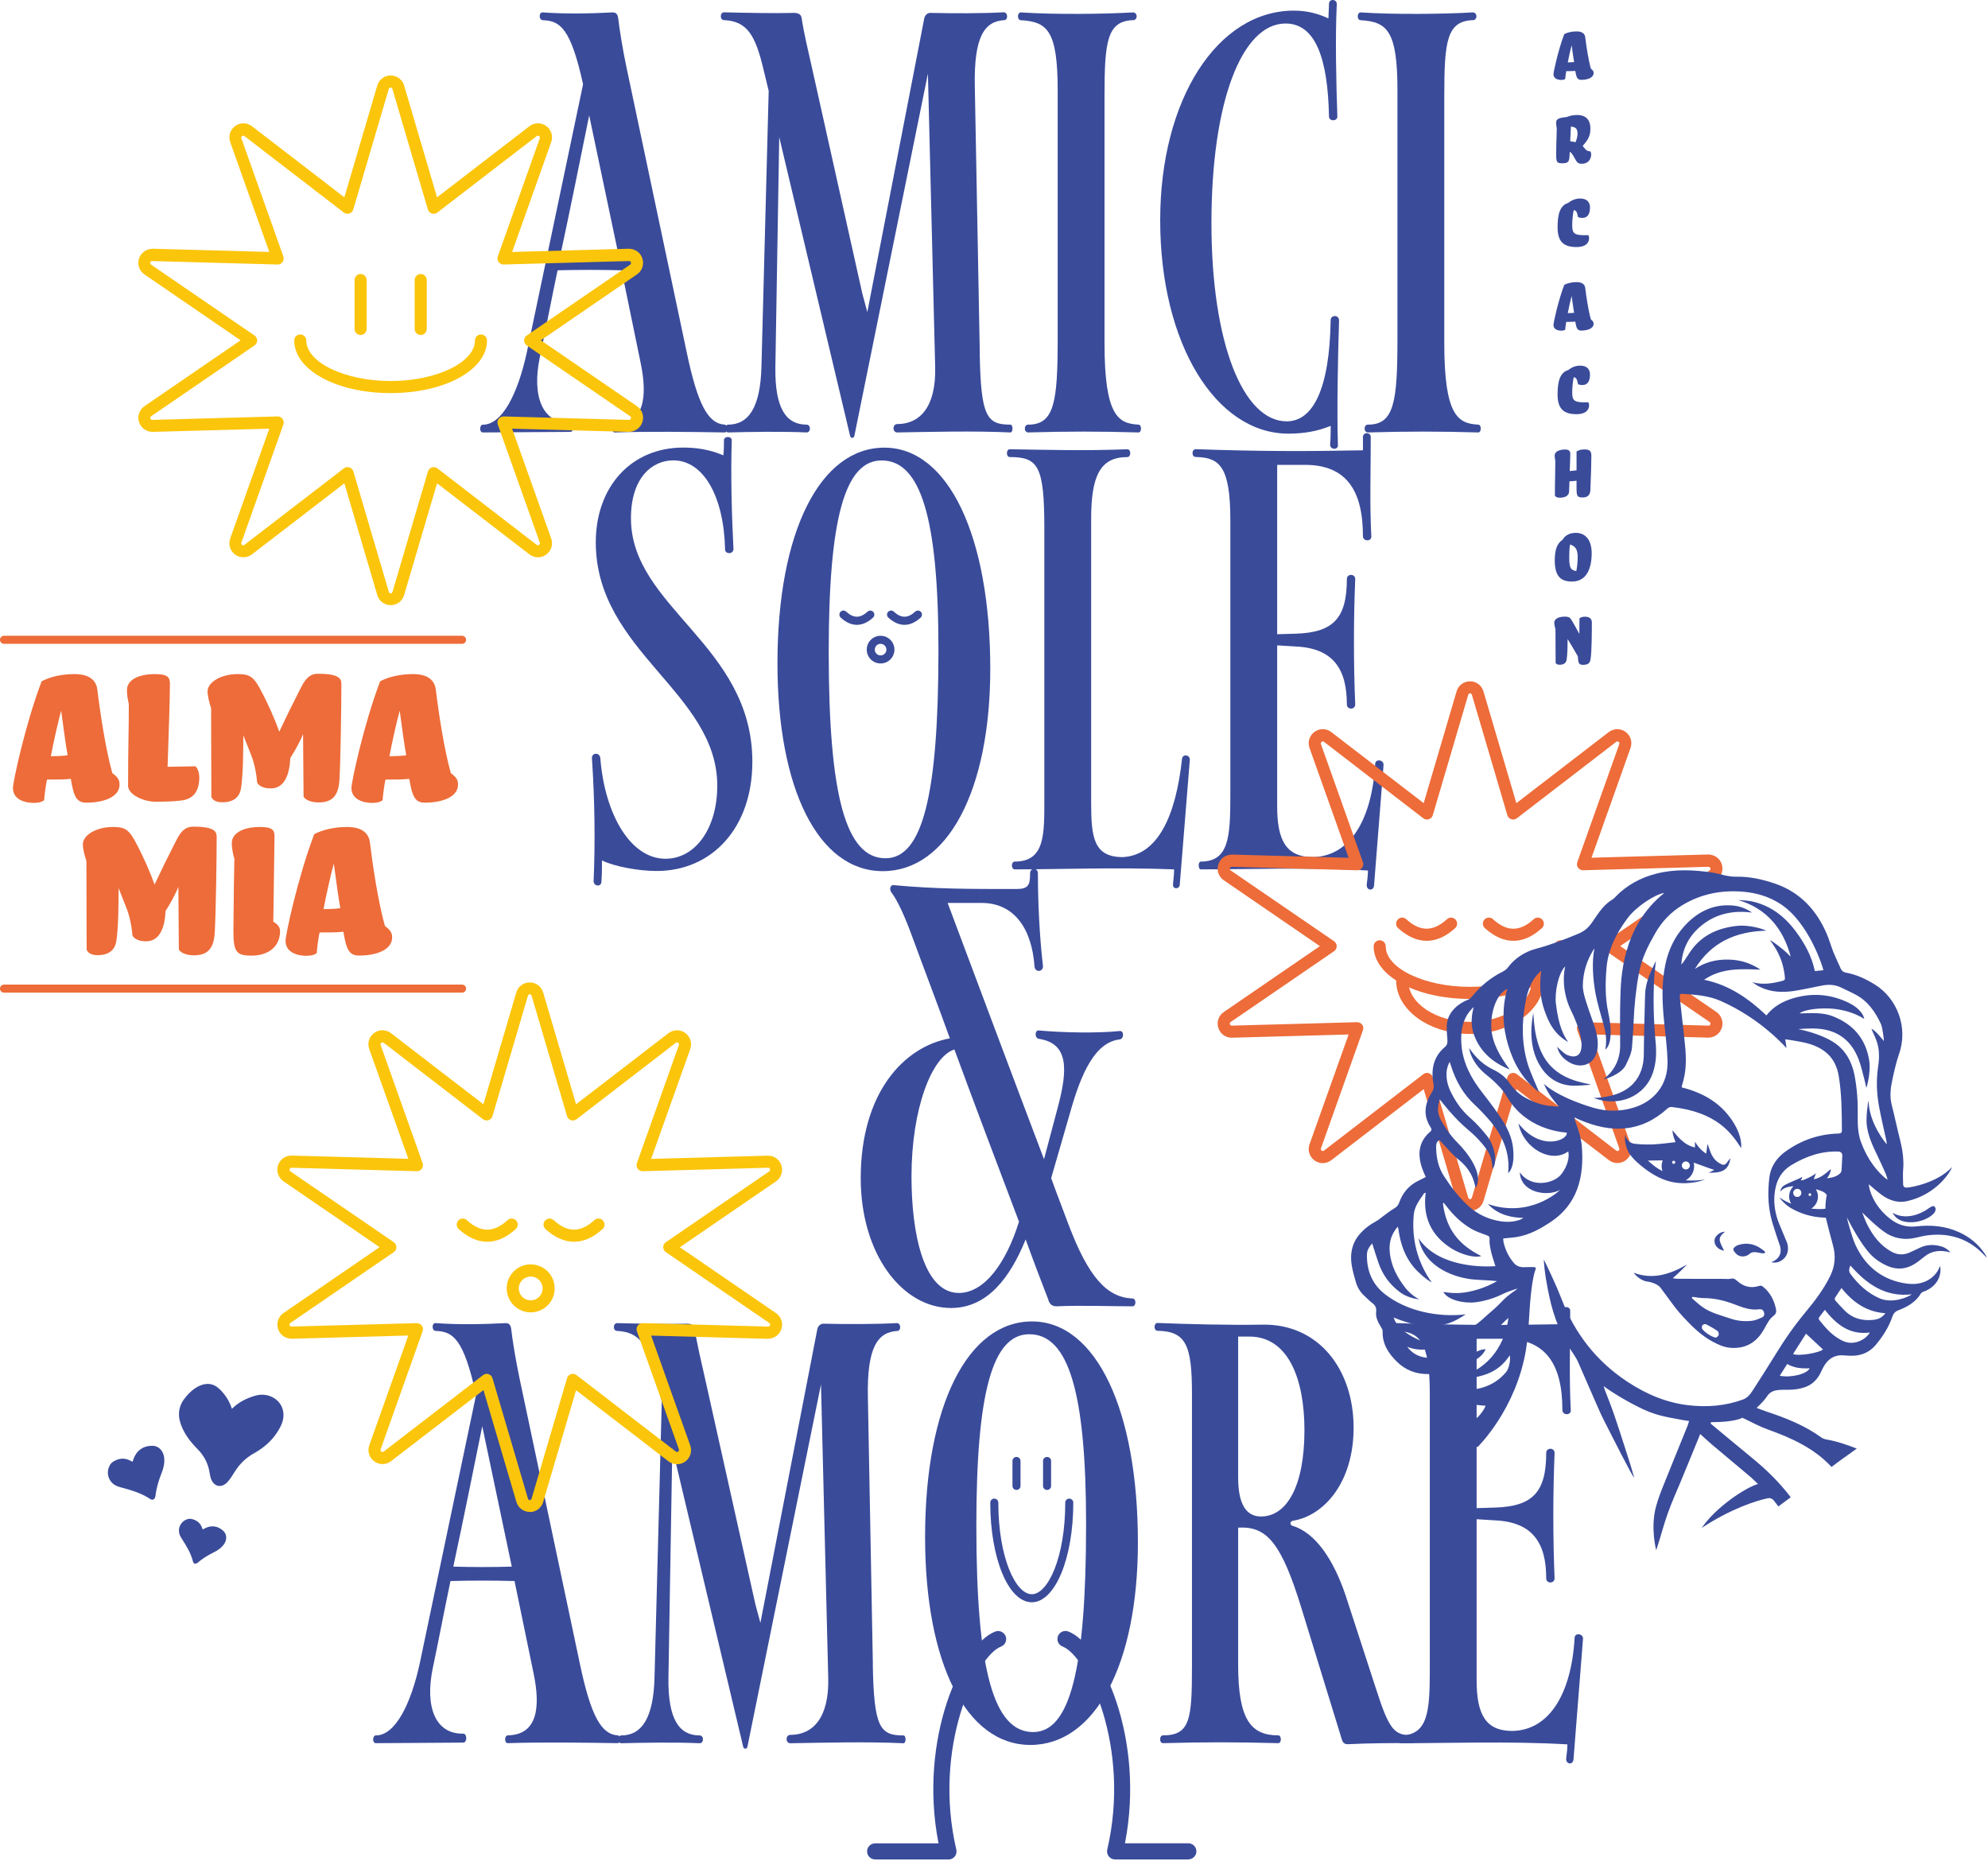 <svg width="344" height="322" viewBox="0 0 344 322" fill="none" xmlns="http://www.w3.org/2000/svg">
<path d="M83.547 73.483C86.916 73.483 89.617 68.081 91.162 60.953L100.894 14.579C98.778 4.945 96.94 3.594 93.961 3.497C93.195 3.497 93.195 2.049 93.961 2.146C97.914 2.439 102.258 2.341 106.003 2.146C106.588 2.146 106.866 2.439 106.964 3.107C107.256 5.515 107.73 8.411 108.412 11.683L118.825 60.939C120.761 70.197 122.584 73.274 125.383 73.469C125.967 73.469 126.051 74.82 125.383 74.82C119.884 74.722 111.99 74.625 106.393 74.82C105.725 74.82 105.808 73.469 106.393 73.469C111.502 73.372 112.087 68.652 110.834 62.679L107.562 46.767C103.901 46.669 100.239 46.669 96.481 46.767C95.422 51.779 94.462 56.888 93.39 61.9C92.039 68.457 93.78 73.274 98.694 73.177C99.362 73.177 99.362 74.722 98.694 74.722C94.838 74.722 87.807 74.82 83.561 74.82C82.879 74.82 82.976 73.469 83.561 73.469L83.547 73.483ZM107.061 44.261L101.952 19.966C100.309 28.069 98.68 36.158 96.94 44.261C100.309 44.358 103.692 44.358 107.061 44.261Z" fill="#3A4B9A"/>
<path d="M169.53 61.232C169.725 72.119 170.783 73.469 174.835 73.469C175.322 73.469 175.322 74.82 174.835 74.82C168.765 74.527 160.759 74.722 155.26 74.82C154.397 74.82 154.397 73.372 155.26 73.372C159.117 73.372 162.012 70.476 161.818 63.445L160.565 12.741L147.84 75.404C147.742 75.892 147.158 75.892 147.074 75.307L134.837 23.726L134.168 63.543C134.071 70.768 136.09 73.469 139.57 73.469C140.336 73.469 140.336 74.82 139.57 74.82C135.421 74.625 129.741 74.722 125.982 74.82C125.397 74.82 125.397 73.469 125.982 73.469C129.546 73.469 131.579 70.476 131.76 63.445L133.013 15.72L132.15 12.156C130.702 5.989 129.254 3.678 125.3 3.483C124.534 3.483 124.534 2.132 125.3 2.132C129.546 2.23 134.071 2.327 137.356 2.23C138.025 2.23 138.609 2.425 138.707 3.093C139.097 5.696 139.862 8.871 140.447 11.474L149.218 50.804C149.51 51.862 149.803 52.92 150.081 53.992L159.91 3.288C160.008 2.62 160.495 2.23 160.968 2.23C165.02 2.327 169.934 2.327 173.596 2.132C174.459 2.035 174.459 3.483 173.791 3.483C170.421 3.678 168.486 6.184 168.681 15.052L169.544 61.232H169.53Z" fill="#3A4B9A"/>
<path d="M196.038 3.483C191.61 3.678 191.123 7.047 191.123 16.5V59.394C191.123 72.021 193.532 73.274 196.998 73.469C197.583 73.469 197.583 74.82 196.998 74.82C190.344 74.625 184.566 74.625 177.911 74.82C177.145 74.82 177.145 73.469 177.911 73.469C182.436 73.469 183.021 69.613 183.021 58.531V15.637C183.021 5.223 181.197 3.775 176.658 3.497C175.976 3.497 175.976 2.146 176.658 2.146C182.255 2.536 191.221 2.439 196.038 2.146C196.901 2.146 196.901 3.497 196.038 3.497V3.483Z" fill="#3A4B9A"/>
<path d="M200.758 38.093C200.758 17.168 210.684 1.84 223.896 1.84C226.305 1.84 228.24 2.425 229.869 3.19L229.966 0.684C229.966 -0.276 231.317 -0.179 231.317 0.684C231.024 6.281 231.219 14.662 231.414 20.161C231.414 21.025 229.966 21.025 229.966 20.161C229.771 9.943 227.558 4.067 222.448 4.067C214.833 4.067 209.626 17.753 209.626 38.58C209.626 59.408 215.125 72.898 222.643 72.898C227.168 72.898 230.064 67.399 230.259 55.356C230.259 54.493 231.707 54.396 231.707 55.454C231.512 61.621 231.317 70.977 231.512 77.047C231.512 77.91 230.161 77.813 230.161 76.95C230.259 75.794 230.259 74.736 230.259 73.678C227.948 74.639 225.539 75.028 222.936 75.028C210.406 75.028 200.758 59.505 200.758 38.107V38.093Z" fill="#3A4B9A"/>
<path d="M254.831 3.483C250.39 3.678 249.916 7.047 249.916 16.5V59.394C249.916 72.021 252.325 73.274 255.791 73.469C256.376 73.469 256.376 74.82 255.791 74.82C249.137 74.625 243.359 74.625 236.704 74.82C235.938 74.82 235.938 73.469 236.704 73.469C241.229 73.469 241.813 69.613 241.813 58.531V15.637C241.813 5.223 239.976 3.775 235.451 3.497C234.769 3.497 234.769 2.146 235.451 2.146C241.048 2.536 250.014 2.439 254.831 2.146C255.694 2.146 255.694 3.497 254.831 3.497V3.483Z" fill="#3A4B9A"/>
<path d="M104.166 148.871C104.166 150.319 104.166 151.085 104.069 152.533C104.069 153.493 102.718 153.396 102.718 152.435C103.011 145.781 102.913 138.36 102.426 131.134C102.426 130.174 103.776 130.174 103.874 131.134C104.639 140.866 109.081 148.579 115.151 148.579C120.357 148.579 124.116 143.275 124.116 135.952C124.116 119.76 103.094 112.716 103.094 93.823C103.094 84.273 109.164 77.437 118.227 77.437C120.344 77.437 122.752 77.729 125.174 78.787C125.272 77.729 125.272 76.866 125.272 76.184C125.272 75.418 126.622 75.418 126.622 76.184C126.427 82.254 126.622 89.299 126.915 94.881C127.012 95.939 125.467 95.939 125.467 95.076C125.272 86.013 121.805 79.651 116.501 79.651C112.84 79.651 109.178 82.644 109.178 89.674C109.178 105.1 130.186 111.56 130.186 131.803C130.186 143.177 123.253 150.695 113.605 150.695C110.515 150.695 106.282 149.929 104.152 148.857L104.166 148.871Z" fill="#3A4B9A"/>
<path d="M171.354 115.723C171.354 136.829 163.934 150.723 152.754 150.723C141.575 150.723 134.53 136.453 134.53 114.762C134.53 91.916 141.951 77.451 153.033 77.451C164.115 77.451 171.354 92.779 171.354 115.723ZM143.399 112.827C143.399 137.789 146.392 148.495 153.228 148.495C159.59 148.495 162.388 137.692 162.388 112.535C162.388 89.591 159.298 79.665 152.559 79.665C146.197 79.665 143.399 89.688 143.399 112.827Z" fill="#3A4B9A"/>
<path d="M202.971 153.02C203.068 152.059 203.165 151.182 203.165 150.417C193.712 150.027 182.825 150.417 175.6 150.417C174.931 150.417 174.931 149.066 175.6 149.066C180.904 149.066 180.709 144.249 180.709 137.887V91.415C180.709 80.625 179.651 79.08 174.737 79.08C174.068 79.08 174.068 77.729 174.737 77.729C181.586 77.827 187.559 78.022 195.077 77.729C195.745 77.729 195.745 79.08 195.077 79.08C190.357 79.08 188.812 82.352 188.812 89.786V139.042C188.812 144.917 189.299 148.203 194.116 148.3C200.381 148.106 203.472 141.075 204.53 131.329C204.627 130.369 205.978 130.564 205.88 131.524L204.14 153.118C204.043 153.883 202.887 153.883 202.985 153.02H202.971Z" fill="#3A4B9A"/>
<path d="M225.817 80.43H221V109.736L224.188 109.639C230.648 109.444 233.057 107.035 233.057 100.186C233.057 99.225 234.505 99.225 234.505 100.186C234.212 107.133 234.212 114.929 234.505 121.876C234.505 122.837 233.057 122.837 233.057 121.876C233.057 115.806 230.746 112.145 224.188 111.852L221 111.658V139.516C221 145.391 222.545 148.287 227.168 148.287C233.53 148.189 237.386 141.924 237.957 132.193C237.957 131.232 239.503 131.427 239.405 132.388L237.762 153.215C237.665 154.273 236.314 154.078 236.509 152.923C236.607 152.254 236.704 151.377 236.704 150.612C226.973 150.027 215.209 150.417 207.788 150.417C207.301 150.417 207.301 149.066 207.788 149.066C212.605 149.066 212.897 144.917 212.897 137.692V89.967C212.897 80.611 210.976 79.163 206.925 79.066C206.159 79.066 206.159 77.716 206.925 77.716C218.007 78.105 226.11 78.105 235.841 77.91V75.599C235.841 74.736 237.192 74.736 237.192 75.599C237.192 81.572 236.997 87.071 237.289 92.765C237.386 93.726 235.841 93.726 235.841 92.765C235.841 84.955 233.043 80.43 225.817 80.43Z" fill="#3A4B9A"/>
<path d="M181.434 224.956C180.083 221.489 178.733 217.925 177.48 214.444C174.779 221.099 170.825 226.306 164.56 226.306C156.165 226.306 148.939 217.048 148.939 203.85C148.939 189.106 156.36 181.101 164.365 179.653C162.249 173.778 160.021 167.986 157.905 162.209C156.652 158.742 155.302 155.749 154.244 154.398C153.854 153.911 154.049 153.048 154.634 153.145C161.957 153.814 167.553 153.814 175.837 153.814C177.953 153.814 178.245 153.145 178.245 151.113C178.245 150.055 179.596 150.055 179.596 151.113C179.596 156.125 179.888 162.097 180.459 167.012C180.654 168.167 179.109 168.362 179.011 167.207C178.524 160.454 175.35 156.222 169.85 156.222H163.975C169.475 170.868 175.057 185.821 180.654 200.564L183.063 191.501C184.803 184.943 184.886 180.516 179.777 179.737C179.011 179.639 179.011 178.191 179.777 178.289C184.023 178.678 189.898 178.776 193.755 178.386C194.52 178.289 194.52 179.737 193.755 179.834C189.508 180.321 187.1 185.612 185.179 192.461L181.893 203.836C182.854 206.537 183.926 209.238 184.886 211.841C188.353 221.002 191.541 224.468 195.968 224.663C196.637 224.663 196.637 226.014 195.968 226.014C192.014 226.014 187.002 225.819 182.854 226.014C182.088 226.014 181.698 225.721 181.406 224.956H181.434ZM165.91 223.703C170.352 223.703 174.111 218.496 176.324 211.368C172.565 201.441 168.806 191.515 165.145 181.574C161.191 182.827 157.724 191.891 157.724 203.557C157.724 213.484 159.84 223.703 165.924 223.703H165.91Z" fill="#3A4B9A"/>
<path d="M65.031 300.26C68.4 300.26 71.101 294.859 72.647 287.73L82.378 241.356C80.262 231.722 78.424 230.371 75.431 230.274C74.665 230.274 74.665 228.826 75.431 228.923C79.385 229.216 83.729 229.118 87.487 228.923C88.072 228.923 88.351 229.216 88.448 229.884C88.74 232.293 89.214 235.188 89.896 238.46L100.31 287.716C102.245 296.975 104.069 300.051 106.867 300.246C107.452 300.246 107.535 301.597 106.867 301.597C101.368 301.499 93.474 301.402 87.877 301.597C87.209 301.597 87.293 300.246 87.877 300.246C92.987 300.149 93.572 295.429 92.319 289.457L89.033 273.544C85.371 273.446 81.71 273.446 77.951 273.544C76.893 278.556 75.932 283.665 74.874 288.677C73.524 295.234 75.264 300.051 80.178 299.954C80.847 299.954 80.847 301.499 80.178 301.499C76.322 301.499 69.277 301.597 65.045 301.597C64.363 301.597 64.46 300.246 65.045 300.246L65.031 300.26ZM88.56 271.052L83.45 246.758C81.807 254.86 80.178 262.949 78.438 271.052C81.807 271.149 85.19 271.149 88.56 271.052Z" fill="#3A4B9A"/>
<path d="M151.027 288.023C151.222 298.91 152.28 300.26 156.332 300.26C156.819 300.26 156.819 301.611 156.332 301.611C150.262 301.318 142.257 301.513 136.757 301.611C135.894 301.611 135.894 300.163 136.757 300.163C140.614 300.163 143.51 297.267 143.315 290.236L142.062 239.532L129.337 302.195C129.239 302.683 128.655 302.683 128.571 302.098L116.334 250.517L115.665 290.334C115.568 297.559 117.587 300.26 121.067 300.26C121.833 300.26 121.833 301.611 121.067 301.611C116.918 301.416 111.238 301.513 107.479 301.611C106.894 301.611 106.894 300.26 107.479 300.26C111.043 300.26 113.076 297.267 113.257 290.236L114.51 242.511L113.647 238.947C112.199 232.78 110.751 230.469 106.797 230.274C106.031 230.274 106.031 228.923 106.797 228.923C111.043 229.021 115.568 229.118 118.853 229.021C119.522 229.021 120.106 229.216 120.204 229.884C120.594 232.487 121.359 235.662 121.944 238.265L130.715 277.595C131.007 278.653 131.3 279.711 131.578 280.783L141.407 230.079C141.505 229.411 141.992 229.021 142.465 229.021C146.517 229.118 151.431 229.118 155.093 228.923C155.956 228.826 155.956 230.274 155.288 230.274C151.918 230.469 149.983 232.975 150.178 241.843L151.041 288.023H151.027Z" fill="#3A4B9A"/>
<path d="M196.9 266.903C196.9 288.009 189.48 301.903 178.3 301.903C167.121 301.903 160.076 287.633 160.076 265.942C160.076 243.096 167.497 228.631 178.579 228.631C189.661 228.631 196.9 243.959 196.9 266.903ZM168.945 264.007C168.945 288.969 171.938 299.675 178.774 299.675C185.136 299.675 187.934 288.872 187.934 263.715C187.934 240.771 184.858 230.845 178.105 230.845C171.743 230.845 168.945 240.868 168.945 264.007Z" fill="#3A4B9A"/>
<path d="M214.832 264.299H214.247V288.009C214.247 297.559 216.461 300.246 221.194 300.246C221.779 300.246 221.779 301.597 221.194 301.597C214.066 301.402 208.177 301.402 201.244 301.597C200.576 301.597 200.576 300.246 201.244 300.246C205.964 300.246 206.256 297.448 206.256 288.19V241.147C206.256 232.668 205.198 230.343 200.283 230.246C199.615 230.246 199.615 228.896 200.283 228.896C205.1 229.09 212.437 229.285 218.41 229.188C228.142 228.993 234.226 236.901 234.226 247.022C234.226 256.475 229.116 262.253 223.714 263.116C223.227 263.214 223.13 263.798 223.617 263.979C227.571 265.135 230.745 269.771 232.875 276.133L238.082 292.13C240.393 299.355 241.27 300.232 244.347 300.232C244.932 300.232 245.029 301.583 244.347 301.583C240.296 301.583 237.316 301.583 233.167 301.778C232.583 301.778 232.304 301.388 232.207 301.012L225.176 278.166C221.807 267.181 219.301 264.285 214.86 264.285L214.832 264.299ZM214.247 255.626C214.247 260.346 215.695 262.378 218.201 262.378C222.642 262.378 225.719 257.171 225.719 247.44C225.719 238.766 223.018 231.248 216.182 231.248H214.247V255.64V255.626Z" fill="#3A4B9A"/>
<path d="M260.33 231.624H255.513V260.93L258.687 260.833C265.147 260.638 267.555 258.229 267.555 251.38C267.555 250.419 269.003 250.419 269.003 251.38C268.711 258.327 268.711 266.123 269.003 273.07C269.003 274.031 267.555 274.031 267.555 273.07C267.555 267 265.244 263.339 258.687 263.046L255.513 262.852V290.71C255.513 296.585 257.058 299.481 261.68 299.481C268.043 299.383 271.899 293.118 272.47 283.387C272.47 282.426 274.015 282.621 273.918 283.582L272.275 304.409C272.178 305.467 270.827 305.272 271.022 304.117C271.119 303.448 271.217 302.571 271.217 301.806C261.485 301.221 249.721 301.611 242.301 301.611C241.813 301.611 241.813 300.26 242.301 300.26C247.118 300.26 247.41 296.111 247.41 288.886V241.161C247.41 231.805 245.489 230.357 241.438 230.26C240.672 230.26 240.672 228.909 241.438 228.909C252.52 229.299 260.622 229.299 270.354 229.104V226.793C270.354 225.93 271.704 225.93 271.704 226.793C271.704 232.766 271.509 238.265 271.802 243.959C271.899 244.92 270.354 244.92 270.354 243.959C270.354 236.149 267.555 231.624 260.33 231.624Z" fill="#3A4B9A"/>
<path d="M67.606 104.696C66.52 104.696 65.588 104 65.281 102.956L59.587 83.618L43.605 95.912C42.742 96.566 41.572 96.594 40.695 95.953C39.818 95.313 39.47 94.199 39.832 93.169L46.598 74.165L26.439 74.722C25.367 74.722 24.406 74.082 24.058 73.037C23.724 72.007 24.1 70.894 24.991 70.281L41.628 58.879L24.991 47.477C24.1 46.864 23.724 45.75 24.058 44.72C24.392 43.69 25.367 43.049 26.439 43.035L46.598 43.592L39.832 24.589C39.47 23.558 39.818 22.445 40.695 21.804C41.572 21.164 42.742 21.178 43.605 21.846L59.587 34.139L65.281 14.801C65.588 13.757 66.52 13.061 67.606 13.061C68.692 13.061 69.625 13.757 69.931 14.801L75.626 34.139L91.608 21.846C92.471 21.178 93.641 21.164 94.518 21.804C95.395 22.445 95.743 23.558 95.381 24.589L88.615 43.592L108.774 43.035C109.874 43.035 110.821 43.676 111.155 44.72C111.489 45.764 111.113 46.864 110.222 47.477L93.585 58.879L110.222 70.281C111.113 70.894 111.503 72.007 111.155 73.037C110.807 74.068 109.846 74.722 108.774 74.722L88.615 74.165L95.381 93.169C95.743 94.185 95.395 95.313 94.518 95.953C93.641 96.594 92.471 96.58 91.608 95.912L75.626 83.618L69.931 102.956C69.625 104 68.692 104.696 67.606 104.696ZM60.144 80.82C60.256 80.82 60.367 80.834 60.464 80.876C60.798 80.987 61.049 81.238 61.147 81.572L67.272 102.371C67.384 102.775 67.801 102.775 67.927 102.371L74.052 81.572C74.15 81.238 74.4 80.987 74.734 80.876C75.055 80.764 75.417 80.834 75.695 81.043L92.875 94.269C93.042 94.394 93.195 94.338 93.279 94.269C93.376 94.199 93.474 94.074 93.404 93.879L86.137 73.441C86.025 73.121 86.081 72.759 86.276 72.481C86.471 72.202 86.833 72.063 87.153 72.049L108.83 72.648C109.08 72.62 109.122 72.522 109.164 72.411C109.206 72.3 109.206 72.147 109.039 72.021L91.149 59.77C90.87 59.575 90.689 59.255 90.689 58.907C90.689 58.559 90.856 58.238 91.149 58.043L109.039 45.792C109.206 45.681 109.206 45.514 109.164 45.402C109.122 45.291 109.08 45.166 108.83 45.166L87.153 45.764C86.833 45.764 86.485 45.611 86.276 45.333C86.067 45.054 86.025 44.692 86.137 44.372L93.404 23.934C93.474 23.739 93.376 23.614 93.279 23.544C93.181 23.475 93.042 23.419 92.875 23.544L75.681 36.77C75.403 36.979 75.041 37.049 74.721 36.938C74.386 36.826 74.136 36.575 74.038 36.241L67.913 15.442C67.801 15.038 67.384 15.038 67.258 15.442L61.133 36.241C61.035 36.575 60.785 36.826 60.45 36.938C60.13 37.049 59.768 36.979 59.49 36.77L42.296 23.544C42.129 23.419 41.976 23.475 41.892 23.544C41.795 23.614 41.697 23.739 41.767 23.934L49.034 44.372C49.146 44.692 49.09 45.054 48.895 45.333C48.7 45.611 48.394 45.778 48.018 45.764L26.341 45.166C26.146 45.166 26.063 45.291 26.021 45.402C25.979 45.514 25.979 45.667 26.146 45.792L44.036 58.043C44.315 58.238 44.496 58.559 44.496 58.907C44.496 59.255 44.329 59.575 44.036 59.77L26.146 72.021C25.979 72.133 25.979 72.3 26.021 72.411C26.063 72.522 26.146 72.648 26.341 72.648L48.018 72.049C48.38 72.049 48.686 72.202 48.895 72.481C49.104 72.759 49.146 73.121 49.034 73.441L41.767 93.879C41.697 94.074 41.795 94.199 41.892 94.269C41.99 94.338 42.129 94.394 42.296 94.269L59.49 81.043C59.671 80.903 59.894 80.82 60.13 80.82H60.144Z" fill="#FBC50B"/>
<path d="M67.592 68.012C58.236 68.012 50.913 64.016 50.913 58.907C50.913 58.336 51.386 57.862 51.957 57.862C52.528 57.862 53.001 58.336 53.001 58.907C53.001 62.707 59.684 65.923 67.592 65.923C75.499 65.923 82.182 62.707 82.182 58.907C82.182 58.336 82.656 57.862 83.226 57.862C83.797 57.862 84.27 58.336 84.27 58.907C84.27 64.016 76.947 68.012 67.592 68.012Z" fill="#FBC50B"/>
<path d="M62.4 57.96C61.829 57.96 61.355 57.486 61.355 56.916V48.451C61.355 47.88 61.829 47.407 62.4 47.407C62.97 47.407 63.444 47.88 63.444 48.451V56.916C63.444 57.486 62.97 57.96 62.4 57.96Z" fill="#FBC50B"/>
<path d="M72.799 57.96C72.228 57.96 71.755 57.486 71.755 56.916V48.451C71.755 47.88 72.228 47.407 72.799 47.407C73.37 47.407 73.843 47.88 73.843 48.451V56.916C73.843 57.486 73.37 57.96 72.799 57.96Z" fill="#FBC50B"/>
<path d="M178.537 277.219C174.5 277.219 171.354 269.646 171.354 259.984C171.354 259.594 171.66 259.287 172.05 259.287C172.439 259.287 172.746 259.594 172.746 259.984C172.746 269.465 175.739 275.827 178.537 275.827C181.336 275.827 184.329 269.465 184.329 259.984C184.329 259.594 184.635 259.287 185.025 259.287C185.415 259.287 185.721 259.594 185.721 259.984C185.721 269.646 182.561 277.219 178.537 277.219Z" fill="#3A4B9A"/>
<path d="M164.128 321.714H151.431C150.666 321.714 150.039 321.088 150.039 320.322C150.039 319.556 150.666 318.93 151.431 318.93H162.402C158.866 300.845 166.453 284.472 172.217 282.287C172.927 282.008 173.734 282.37 174.013 283.094C174.291 283.818 173.929 284.612 173.205 284.89C168.987 286.505 161.33 302.251 165.479 320.016C165.576 320.433 165.479 320.865 165.214 321.199C164.95 321.533 164.546 321.728 164.128 321.728V321.714Z" fill="#3A4B9A"/>
<path d="M205.644 321.714H192.948C192.516 321.714 192.126 321.519 191.862 321.185C191.597 320.851 191.5 320.419 191.597 320.002C195.746 302.237 188.089 286.491 183.87 284.876C183.146 284.598 182.798 283.79 183.063 283.08C183.341 282.356 184.149 282.008 184.859 282.273C190.609 284.472 198.196 300.845 194.66 318.916H205.631C206.396 318.916 207.023 319.542 207.023 320.308C207.023 321.074 206.396 321.7 205.631 321.7L205.644 321.714Z" fill="#3A4B9A"/>
<path d="M175.892 257.784C175.503 257.784 175.196 257.478 175.196 257.088V252.772C175.196 252.382 175.503 252.076 175.892 252.076C176.282 252.076 176.588 252.382 176.588 252.772V257.088C176.588 257.478 176.282 257.784 175.892 257.784Z" fill="#3A4B9A"/>
<path d="M181.183 257.784C180.794 257.784 180.487 257.478 180.487 257.088V252.772C180.487 252.382 180.794 252.076 181.183 252.076C181.573 252.076 181.88 252.382 181.88 252.772V257.088C181.88 257.478 181.573 257.784 181.183 257.784Z" fill="#3A4B9A"/>
<path d="M91.677 261.585C90.591 261.585 89.658 260.888 89.352 259.844L83.658 240.506L67.675 252.8C66.812 253.468 65.643 253.482 64.766 252.841C63.889 252.201 63.54 251.087 63.902 250.057L70.655 231.067L50.495 231.624C49.382 231.61 48.449 230.984 48.115 229.94C47.781 228.909 48.157 227.796 49.047 227.183L65.684 215.781L49.047 204.379C48.157 203.766 47.781 202.652 48.115 201.622C48.449 200.592 49.368 199.91 50.495 199.937L70.655 200.494L63.889 181.491C63.526 180.474 63.875 179.347 64.752 178.72C65.629 178.08 66.798 178.094 67.661 178.762L83.644 191.055L89.338 171.717C89.644 170.673 90.577 169.977 91.663 169.977C92.749 169.977 93.682 170.673 93.988 171.717L99.682 191.055L115.665 178.762C116.528 178.108 117.697 178.08 118.574 178.72C119.452 179.361 119.8 180.474 119.438 181.505L112.672 200.508L132.831 199.951C133.931 199.924 134.877 200.592 135.211 201.636C135.546 202.666 135.17 203.78 134.279 204.393L117.642 215.795L134.279 227.197C135.17 227.81 135.546 228.923 135.211 229.954C134.877 230.984 133.931 231.61 132.831 231.638L112.672 231.081L119.438 250.085C119.8 251.115 119.452 252.229 118.574 252.869C117.697 253.51 116.528 253.496 115.665 252.828L99.682 240.534L93.988 259.872C93.682 260.916 92.749 261.612 91.663 261.612L91.677 261.585ZM84.215 237.694C84.326 237.694 84.438 237.708 84.535 237.75C84.869 237.861 85.12 238.112 85.217 238.446L91.343 259.246C91.454 259.649 91.872 259.649 91.997 259.246L98.123 238.446C98.22 238.112 98.471 237.861 98.805 237.75C99.125 237.639 99.487 237.708 99.766 237.917L116.946 251.143C117.113 251.268 117.266 251.213 117.349 251.143C117.447 251.073 117.544 250.948 117.475 250.753L110.207 230.316C110.096 229.995 110.152 229.633 110.347 229.355C110.541 229.076 110.862 228.951 111.224 228.923L132.9 229.522C133.151 229.522 133.193 229.397 133.234 229.285C133.276 229.174 133.276 229.021 133.109 228.895L115.219 216.644C114.941 216.449 114.76 216.129 114.76 215.781C114.76 215.433 114.927 215.113 115.219 214.918L133.109 202.666C133.276 202.555 133.276 202.388 133.234 202.276C133.193 202.165 133.151 202.012 132.9 202.04L111.224 202.638C110.876 202.652 110.555 202.485 110.347 202.207C110.138 201.928 110.096 201.566 110.207 201.246L117.475 180.809C117.544 180.614 117.447 180.488 117.349 180.419C117.252 180.349 117.113 180.293 116.946 180.419L99.766 193.645C99.487 193.854 99.125 193.923 98.805 193.812C98.471 193.7 98.22 193.45 98.123 193.116L91.997 172.316C91.886 171.912 91.468 171.912 91.343 172.316L85.217 193.116C85.12 193.45 84.869 193.7 84.535 193.812C84.215 193.923 83.853 193.854 83.574 193.645L66.394 180.419C66.227 180.293 66.074 180.349 65.991 180.419C65.893 180.488 65.796 180.614 65.865 180.809L73.133 201.246C73.244 201.566 73.188 201.928 72.993 202.207C72.799 202.485 72.492 202.666 72.116 202.638L50.44 202.04C50.245 202.04 50.147 202.165 50.12 202.276C50.078 202.388 50.078 202.541 50.245 202.666L68.135 214.918C68.413 215.113 68.594 215.433 68.594 215.781C68.594 216.129 68.427 216.449 68.135 216.644L50.245 228.895C50.078 229.007 50.078 229.174 50.12 229.285C50.161 229.397 50.245 229.522 50.44 229.522L72.116 228.923C72.492 228.951 72.785 229.076 72.993 229.355C73.202 229.633 73.244 229.995 73.133 230.316L65.865 250.753C65.796 250.948 65.893 251.073 65.991 251.143C66.088 251.213 66.227 251.254 66.394 251.143L83.588 237.917C83.769 237.778 83.992 237.694 84.229 237.694H84.215Z" fill="#FBC50B"/>
<path d="M91.83 227.058C89.547 227.058 87.682 225.206 87.682 222.909C87.682 220.612 89.533 218.76 91.83 218.76C94.128 218.76 95.979 220.612 95.979 222.909C95.979 225.206 94.128 227.058 91.83 227.058ZM91.83 220.862C90.703 220.862 89.77 221.781 89.77 222.923C89.77 224.064 90.689 224.983 91.83 224.983C92.972 224.983 93.891 224.064 93.891 222.923C93.891 221.781 92.972 220.862 91.83 220.862Z" fill="#FBC50B"/>
<path d="M84.313 214.848C82.656 214.848 80.985 214.11 79.37 212.648C78.939 212.259 78.911 211.604 79.301 211.173C79.691 210.741 80.345 210.713 80.776 211.103C83.185 213.303 85.426 213.303 87.835 211.103C88.266 210.713 88.921 210.741 89.311 211.173C89.701 211.604 89.673 212.259 89.241 212.648C87.626 214.124 85.969 214.848 84.299 214.848H84.313Z" fill="#FBC50B"/>
<path d="M99.333 214.848C97.676 214.848 96.006 214.11 94.391 212.648C93.959 212.259 93.931 211.604 94.321 211.173C94.711 210.741 95.365 210.713 95.797 211.103C98.205 213.289 100.447 213.303 102.855 211.103C103.287 210.713 103.941 210.741 104.331 211.173C104.721 211.604 104.693 212.259 104.262 212.648C102.647 214.124 100.99 214.848 99.319 214.848H99.333Z" fill="#FBC50B"/>
<path d="M254.371 172.831C245.015 172.831 237.692 168.836 237.692 163.726C237.692 163.155 238.166 162.682 238.737 162.682C239.307 162.682 239.781 163.155 239.781 163.726C239.781 167.527 246.463 170.743 254.371 170.743C262.279 170.743 268.961 167.527 268.961 163.726C268.961 163.155 269.435 162.682 270.006 162.682C270.576 162.682 271.05 163.155 271.05 163.726C271.05 168.836 263.727 172.831 254.371 172.831Z" fill="#ED6C39"/>
<path d="M254.37 178.887C247.326 178.887 241.59 174.752 241.59 169.657C241.59 169.086 242.063 168.613 242.634 168.613C243.205 168.613 243.678 169.086 243.678 169.657C243.678 173.597 248.481 176.799 254.37 176.799C260.259 176.799 265.063 173.597 265.063 169.657C265.063 169.086 265.536 168.613 266.107 168.613C266.677 168.613 267.151 169.086 267.151 169.657C267.151 174.752 261.415 178.887 254.37 178.887Z" fill="#ED6C39"/>
<path d="M254.371 209.516C253.285 209.516 252.352 208.82 252.046 207.776L246.352 188.438L230.369 200.731C229.506 201.399 228.337 201.413 227.46 200.773C226.583 200.132 226.234 199.019 226.596 197.988L233.363 178.985L213.203 179.542C212.117 179.57 211.157 178.901 210.823 177.857C210.489 176.827 210.864 175.713 211.756 175.101L228.392 163.698L211.756 152.296C210.864 151.684 210.475 150.57 210.823 149.54C211.157 148.509 212.104 147.855 213.203 147.855L233.363 148.412L226.596 129.408C226.234 128.392 226.583 127.264 227.46 126.624C228.337 125.983 229.506 125.997 230.369 126.666L246.352 138.959L252.046 119.621C252.352 118.577 253.285 117.881 254.371 117.881C255.457 117.881 256.39 118.577 256.696 119.621L262.39 138.959L278.373 126.666C279.236 126.011 280.405 125.983 281.282 126.624C282.16 127.264 282.508 128.378 282.146 129.408L275.393 148.398L295.553 147.841C296.639 147.841 297.599 148.481 297.933 149.526C298.267 150.556 297.892 151.67 297.001 152.282L280.364 163.684L297.001 175.087C297.892 175.699 298.267 176.813 297.933 177.843C297.599 178.873 296.639 179.542 295.553 179.528L275.393 178.971L282.16 197.975C282.522 198.991 282.173 200.119 281.296 200.759C280.405 201.399 279.25 201.385 278.387 200.717L262.404 188.424L256.71 207.762C256.404 208.806 255.471 209.502 254.385 209.502L254.371 209.516ZM246.923 185.626C247.034 185.626 247.145 185.64 247.243 185.681C247.577 185.793 247.828 186.043 247.925 186.377L254.051 207.177C254.162 207.581 254.58 207.581 254.705 207.177L260.831 186.377C260.928 186.043 261.179 185.793 261.513 185.681C261.833 185.57 262.195 185.64 262.474 185.848L279.668 199.074C279.835 199.2 279.988 199.144 280.071 199.074C280.169 199.005 280.266 198.879 280.197 198.685L272.929 178.247C272.818 177.927 272.874 177.565 273.068 177.286C273.277 177.008 273.625 176.869 273.946 176.855L295.622 177.453C295.901 177.453 295.915 177.328 295.956 177.217C295.998 177.105 295.998 176.952 295.831 176.827L277.941 164.575C277.663 164.381 277.482 164.06 277.482 163.712C277.482 163.364 277.649 163.044 277.941 162.849L295.831 150.598C295.998 150.486 295.998 150.319 295.956 150.208C295.915 150.096 295.845 149.971 295.622 149.971L273.946 150.57C273.625 150.57 273.277 150.417 273.068 150.138C272.86 149.86 272.818 149.498 272.929 149.178L280.197 128.74C280.266 128.545 280.169 128.42 280.071 128.35C279.974 128.281 279.821 128.225 279.668 128.35L262.474 141.576C262.195 141.785 261.833 141.855 261.513 141.743C261.179 141.632 260.928 141.381 260.831 141.047L254.705 120.247C254.594 119.844 254.176 119.844 254.051 120.247L247.925 141.047C247.828 141.381 247.577 141.632 247.243 141.743C246.923 141.855 246.561 141.785 246.282 141.576L229.102 128.35C228.935 128.225 228.782 128.281 228.699 128.35C228.601 128.42 228.504 128.545 228.573 128.74L235.841 149.178C235.952 149.498 235.896 149.86 235.702 150.138C235.507 150.417 235.2 150.584 234.824 150.57L213.148 149.971C212.953 149.971 212.869 150.096 212.827 150.208C212.786 150.319 212.786 150.472 212.953 150.598L230.843 162.849C231.121 163.044 231.302 163.364 231.302 163.712C231.302 164.06 231.135 164.381 230.843 164.575L212.953 176.827C212.786 176.938 212.786 177.105 212.827 177.217C212.869 177.328 212.953 177.453 213.148 177.453L234.824 176.855C235.186 176.855 235.493 177.008 235.702 177.286C235.91 177.565 235.952 177.927 235.841 178.247L228.573 198.685C228.504 198.879 228.601 199.005 228.699 199.074C228.796 199.144 228.935 199.186 229.102 199.074L246.296 185.848C246.477 185.709 246.7 185.626 246.937 185.626H246.923Z" fill="#ED6C39"/>
<path d="M246.866 162.779C245.21 162.779 243.539 162.042 241.924 160.58C241.492 160.19 241.465 159.536 241.854 159.104C242.244 158.672 242.899 158.645 243.33 159.034C245.739 161.234 247.98 161.22 250.389 159.034C250.82 158.645 251.475 158.672 251.864 159.104C252.254 159.536 252.226 160.19 251.795 160.58C250.18 162.056 248.523 162.779 246.852 162.779H246.866Z" fill="#ED6C39"/>
<path d="M261.875 162.779C260.218 162.779 258.548 162.042 256.933 160.58C256.501 160.19 256.473 159.536 256.863 159.104C257.253 158.672 257.907 158.645 258.339 159.034C260.747 161.234 262.989 161.234 265.397 159.034C265.829 158.645 266.483 158.672 266.873 159.104C267.263 159.536 267.235 160.19 266.804 160.58C265.189 162.056 263.532 162.779 261.861 162.779H261.875Z" fill="#ED6C39"/>
<path d="M152.377 114.79C151.054 114.79 149.982 113.718 149.982 112.395C149.982 111.073 151.054 110.001 152.377 110.001C153.7 110.001 154.772 111.073 154.772 112.395C154.772 113.718 153.7 114.79 152.377 114.79ZM152.377 111.393C151.82 111.393 151.375 111.838 151.375 112.395C151.375 112.952 151.82 113.398 152.377 113.398C152.934 113.398 153.379 112.952 153.379 112.395C153.379 111.838 152.934 111.393 152.377 111.393Z" fill="#3A4B9A"/>
<path d="M148.257 108.107C147.324 108.107 146.377 107.69 145.472 106.854C145.194 106.59 145.166 106.158 145.431 105.866C145.695 105.574 146.127 105.56 146.419 105.824C147.7 106.994 148.842 106.994 150.122 105.824C150.415 105.56 150.846 105.587 151.111 105.866C151.375 106.144 151.348 106.59 151.069 106.854C150.15 107.69 149.217 108.107 148.271 108.107H148.257Z" fill="#3A4B9A"/>
<path d="M156.498 108.107C155.565 108.107 154.619 107.69 153.714 106.854C153.435 106.59 153.407 106.158 153.672 105.866C153.936 105.574 154.368 105.56 154.66 105.824C155.941 106.994 157.083 106.994 158.364 105.824C158.656 105.56 159.088 105.587 159.352 105.866C159.617 106.144 159.589 106.59 159.31 106.854C158.391 107.69 157.459 108.107 156.512 108.107H156.498Z" fill="#3A4B9A"/>
<path d="M7.197 117.881C8.618 117.115 10.664 116.628 12.892 116.628C15.481 116.628 16.651 117.714 16.846 119.329C17.333 123.366 18.293 129.714 19.435 133.752C20.326 134.434 20.688 134.88 20.688 135.729C20.688 137.942 17.862 138.875 14.952 138.875C13.254 138.875 12.766 137.859 12.251 134.754C11.277 134.88 9.745 134.88 8.13 134.88C7.963 135.478 7.643 137.984 7.643 138.43C7.365 138.708 6.752 138.917 5.833 138.917C4.385 138.917 2.241 138.388 2.241 136.327C2.241 135.283 4.385 125.259 7.211 117.867L7.197 117.881ZM10.581 122.962C10.093 124.703 9.286 128.294 8.799 130.842C9.411 130.842 10.984 130.8 11.708 130.675C11.388 129.102 10.901 125.176 10.581 122.962Z" fill="#ED6C39"/>
<path d="M33.803 132.569C34.248 132.93 34.485 133.78 34.485 134.504C34.485 137.567 32.828 138.416 31.004 138.541C29.877 138.666 28.415 138.708 26.925 138.708C24.698 138.708 22.164 137.413 22.164 135.966C22.164 128.294 22.289 127.57 22.289 121.793C22.08 120.944 21.969 120.136 21.969 119.37C21.969 117.755 23.751 116.628 26.855 116.628C29.111 116.628 29.403 117.268 29.403 118.326C29.403 121.111 29.194 126.61 28.999 132.666C30.336 132.666 33.079 132.582 33.803 132.582V132.569Z" fill="#ED6C39"/>
<path d="M44.175 117.839C45.024 119.008 46.068 121.236 46.917 123.088C47.405 124.215 47.892 125.385 48.324 126.596C48.936 125.301 49.493 124.132 50.022 123.046C50.997 121.152 51.957 119.134 52.403 118.354C53.168 117.059 53.934 116.572 54.992 116.572C58.751 116.572 59.071 117.421 59.071 118.396C59.071 122.071 58.946 130.912 58.751 134.671C58.626 137.706 57.498 138.833 55.117 138.833C54.032 138.833 52.974 138.513 52.528 137.859L52.444 127C52.041 128.044 51.191 129.659 50.231 131.162C50.106 133.905 49.298 136.411 46.834 136.411C45.497 136.411 44.69 135.882 44.495 135.367C44.328 133.473 43.966 131.942 43.479 130.689L42.1 127.208C42.1 130.16 42.059 133.947 41.738 136.174C41.53 137.915 40.444 138.806 38.467 138.806C37.534 138.806 36.852 138.527 36.573 137.873C36.573 135.172 36.532 127.974 36.532 122.531C36.211 121.556 35.919 120.428 35.919 119.621C35.919 118.048 38.216 116.628 41.126 116.628C42.741 116.628 43.423 116.906 44.161 117.839H44.175Z" fill="#ED6C39"/>
<path d="M65.768 117.881C67.188 117.115 69.234 116.628 71.462 116.628C74.051 116.628 75.221 117.714 75.416 119.329C75.903 123.366 76.864 129.714 78.005 133.752C78.896 134.434 79.258 134.88 79.258 135.729C79.258 137.942 76.432 138.875 73.522 138.875C71.824 138.875 71.337 137.859 70.822 134.754C69.847 134.88 68.316 134.88 66.701 134.88C66.534 135.478 66.213 137.984 66.213 138.43C65.935 138.708 65.322 138.917 64.403 138.917C62.956 138.917 60.812 138.388 60.812 136.327C60.812 135.283 62.956 125.259 65.782 117.867L65.768 117.881ZM69.165 122.962C68.677 124.703 67.87 128.294 67.383 130.842C67.995 130.842 69.569 130.8 70.293 130.675C69.972 129.102 69.485 125.176 69.165 122.962Z" fill="#ED6C39"/>
<path d="M22.596 144.291C23.445 145.46 24.489 147.688 25.338 149.54C25.826 150.667 26.313 151.837 26.744 153.048C27.357 151.753 27.914 150.584 28.443 149.498C29.418 147.604 30.378 145.586 30.824 144.806C31.589 143.511 32.355 143.024 33.413 143.024C37.172 143.024 37.492 143.873 37.492 144.848C37.492 148.523 37.367 157.364 37.172 161.123C37.047 164.158 35.919 165.285 33.538 165.285C32.453 165.285 31.394 164.965 30.949 164.311L30.865 153.452C30.462 154.496 29.612 156.111 28.652 157.614C28.526 160.357 27.719 162.863 25.255 162.863C23.918 162.863 23.111 162.334 22.916 161.819C22.749 159.925 22.387 158.394 21.899 157.141L20.521 153.66C20.521 156.612 20.48 160.399 20.159 162.626C19.95 164.367 18.864 165.258 16.888 165.258C15.955 165.258 15.273 164.979 14.994 164.325C14.994 161.624 14.952 154.426 14.952 148.983C14.632 148.008 14.34 146.88 14.34 146.073C14.34 144.5 16.637 143.08 19.547 143.08C21.162 143.08 21.844 143.358 22.582 144.291H22.596Z" fill="#ED6C39"/>
<path d="M40.555 148.607C40.276 147.632 40.109 146.63 40.109 145.864C40.109 144.249 41.891 143.08 44.996 143.08C47.293 143.08 47.502 143.72 47.502 144.778L47.293 159.48C48.059 159.925 48.463 160.413 48.463 161.095C48.463 163.838 46.36 165.341 43.534 165.341C40.875 165.341 40.388 164.701 40.388 161.053C40.388 159.034 40.471 155.888 40.471 153.34C40.513 151.809 40.513 150.236 40.555 148.621V148.607Z" fill="#ED6C39"/>
<path d="M54.365 144.333C55.785 143.567 57.846 143.08 60.06 143.08C62.649 143.08 63.819 144.166 64.013 145.781C64.501 149.818 65.461 156.166 66.603 160.204C67.494 160.886 67.856 161.332 67.856 162.181C67.856 164.394 65.03 165.327 62.12 165.327C60.422 165.327 59.934 164.311 59.419 161.206C58.445 161.332 56.913 161.332 55.298 161.332C55.131 161.93 54.811 164.436 54.811 164.882C54.532 165.16 53.92 165.369 53.001 165.369C51.553 165.369 49.409 164.84 49.409 162.779C49.409 161.735 51.553 151.711 54.379 144.319L54.365 144.333ZM57.762 149.414C57.275 151.155 56.468 154.746 55.98 157.294C56.579 157.294 58.166 157.252 58.89 157.127C58.57 155.554 58.083 151.628 57.762 149.414Z" fill="#ED6C39"/>
<path d="M79.955 111.393H0.696C0.306 111.393 0 111.087 0 110.697C0 110.307 0.306 110.001 0.696 110.001H79.955C80.344 110.001 80.651 110.307 80.651 110.697C80.651 111.087 80.344 111.393 79.955 111.393Z" fill="#ED6C39"/>
<path d="M79.955 171.745H0.696C0.306 171.745 0 171.439 0 171.049C0 170.659 0.306 170.353 0.696 170.353H79.955C80.344 170.353 80.651 170.659 80.651 171.049C80.651 171.439 80.344 171.745 79.955 171.745Z" fill="#ED6C39"/>
<path d="M270.674 5.905C271.203 5.613 271.983 5.432 272.818 5.432C273.793 5.432 274.238 5.836 274.308 6.448C274.489 7.966 274.851 10.36 275.282 11.878C275.616 12.142 275.756 12.309 275.756 12.63C275.756 13.465 274.698 13.813 273.598 13.813C272.957 13.813 272.776 13.437 272.581 12.268C272.219 12.309 271.635 12.309 271.022 12.309C270.967 12.532 270.841 13.479 270.841 13.646C270.73 13.757 270.507 13.827 270.159 13.827C269.616 13.827 268.809 13.632 268.809 12.852C268.809 12.463 269.616 8.69 270.674 5.905ZM271.955 7.826C271.774 8.481 271.468 9.831 271.287 10.792C271.509 10.792 272.108 10.778 272.387 10.736C272.261 10.137 272.08 8.662 271.955 7.826Z" fill="#3A4B9A"/>
<path d="M273.863 25.257C274.531 26.106 274.642 26.134 275.213 26.204C275.283 26.343 275.339 26.538 275.339 26.705C275.339 27.61 274.74 28.334 273.751 28.334C273.069 28.334 272.874 28.111 272.554 27.498C272.15 26.774 271.928 26.413 271.635 26.245L271.566 27.234C271.496 28.041 271.232 28.25 270.341 28.25C269.338 28.25 269.282 28.014 269.282 26.635C269.282 25.856 269.296 24.77 269.338 23.837C269.352 23.294 269.366 22.723 269.38 22.166C269.31 21.846 269.269 21.54 269.269 21.247C269.269 20.635 269.617 20.384 271.064 20.259C271.691 20.022 272.192 19.897 272.916 19.897C274.545 19.897 275.199 20.872 275.199 22.236C275.199 23.503 274.81 24.185 273.863 25.243V25.257ZM271.705 24.45C271.914 24.45 272.429 24.547 272.624 24.616C272.847 24.074 272.972 23.572 272.972 23.085C272.972 22.333 272.693 21.971 271.83 21.902L271.705 24.463V24.45Z" fill="#3A4B9A"/>
<path d="M273.876 37.703C273.472 37.703 273.222 37.634 273.055 37.55C272.888 36.659 272.762 36.45 272.331 36.339C272.136 36.98 272.052 38.455 272.052 38.928C272.052 40.321 272.331 40.697 274.182 40.697C274.294 40.697 274.684 40.683 274.851 40.683C274.92 40.808 274.976 41.059 274.976 41.184C274.976 42.145 274.224 42.743 272.818 42.743C270.73 42.743 269.519 41.977 269.519 39.332C269.519 37.021 269.964 35.518 271.356 35.114C271.983 34.613 272.651 34.348 273.431 34.348C274.6 34.348 275.129 34.975 275.129 35.894C275.129 37.049 274.684 37.69 273.876 37.69V37.703Z" fill="#3A4B9A"/>
<path d="M270.674 49.286C271.203 48.994 271.983 48.813 272.818 48.813C273.793 48.813 274.238 49.217 274.308 49.83C274.489 51.347 274.851 53.742 275.282 55.259C275.616 55.524 275.756 55.691 275.756 56.011C275.756 56.846 274.698 57.194 273.598 57.194C272.957 57.194 272.776 56.818 272.581 55.649C272.219 55.691 271.635 55.691 271.022 55.691C270.967 55.913 270.841 56.86 270.841 57.027C270.73 57.139 270.507 57.208 270.159 57.208C269.616 57.208 268.809 57.013 268.809 56.234C268.809 55.844 269.616 52.071 270.674 49.286ZM271.955 51.208C271.774 51.862 271.468 53.213 271.287 54.173C271.509 54.173 272.108 54.159 272.387 54.117C272.261 53.519 272.08 52.043 271.955 51.208Z" fill="#3A4B9A"/>
<path d="M273.876 66.62C273.472 66.62 273.222 66.55 273.055 66.466C272.888 65.575 272.762 65.367 272.331 65.255C272.136 65.896 272.052 67.371 272.052 67.845C272.052 69.237 272.331 69.613 274.182 69.613C274.294 69.613 274.684 69.599 274.851 69.599C274.92 69.724 274.976 69.975 274.976 70.1C274.976 71.061 274.224 71.659 272.818 71.659C270.73 71.659 269.519 70.894 269.519 68.248C269.519 65.937 269.964 64.434 271.356 64.03C271.983 63.529 272.651 63.264 273.431 63.264C274.6 63.264 275.129 63.891 275.129 64.81C275.129 65.965 274.684 66.606 273.876 66.606V66.62Z" fill="#3A4B9A"/>
<path d="M272.817 78.105C273.138 77.91 273.541 77.757 274.154 77.757C275.128 77.757 275.365 78.077 275.365 78.885C275.365 79.929 275.323 81.627 275.198 84.802C275.156 85.609 274.753 86.069 273.862 86.069C272.915 86.069 272.803 85.832 272.803 84.454V83.173C272.511 83.215 271.968 83.27 271.578 83.27L271.509 85.08C271.467 85.749 270.854 86.111 269.908 86.111C269.476 86.111 269.184 85.999 269.058 85.749C269.058 84.969 269.058 83.479 269.1 82.156C269.114 81.377 269.114 80.569 269.128 79.72C269.058 79.4 269.017 79.094 269.017 78.801C269.017 78.203 269.685 77.771 270.854 77.771C271.342 77.771 271.717 77.952 271.717 78.481C271.717 78.982 271.704 79.678 271.62 81.502L272.803 81.377V78.091L272.817 78.105Z" fill="#3A4B9A"/>
<path d="M272.694 92.194C274.267 92.194 275.422 93.336 275.422 95.717C275.422 98.473 274.462 100.617 272.025 100.617C270.146 100.617 269.032 99.81 269.032 96.942C269.032 94.979 269.506 93.963 270.383 93.392C270.87 92.501 271.803 92.194 272.694 92.194ZM271.677 94.199C271.552 94.812 271.538 95.981 271.538 96.427C271.538 98.334 271.817 98.626 272.763 98.807C272.958 97.875 273 96.872 273 96.427C273 94.979 272.568 94.492 271.664 94.199H271.677Z" fill="#3A4B9A"/>
<path d="M273.291 106.98C273.583 106.785 273.834 106.701 274.252 106.701C274.976 106.701 275.449 106.994 275.449 107.69C275.449 108.998 275.449 112.924 275.212 114.136C275.101 114.79 274.697 115.027 273.917 115.027C273.138 115.027 273.096 114.637 273.026 113.551C272.428 112.535 271.871 111.532 271.258 110.558C271.258 111.658 271.23 113.189 271.105 114.024C271.036 114.679 270.618 115.013 269.88 115.013C269.532 115.013 269.254 114.901 269.184 114.665C269.184 113.634 269.156 110.892 269.156 108.817C269.031 108.455 268.947 108.01 268.947 107.718C268.947 107.119 269.616 106.687 270.785 106.687C271.342 106.687 271.62 106.813 271.773 107.035C272.108 107.495 272.915 108.998 273.291 109.694C273.291 108.776 273.305 107.356 273.305 106.952L273.291 106.98Z" fill="#3A4B9A"/>
<path d="M343.472 216.964C342.358 215.28 340.868 214.055 339.03 213.205C336.636 212.105 334.13 211.897 331.568 212.189C329.911 212.37 328.505 211.952 327.197 210.978C323.883 208.486 323.326 205.214 323.382 204.908C323.521 205.019 325.011 206.314 325.651 206.773C326.974 207.72 328.477 208.193 330.078 207.803C335.118 206.606 337.457 202.833 337.791 201.901C335.188 204.741 330.399 205.492 329.897 205.479C329.522 205.479 329.313 205.27 329.313 204.866C329.313 204.058 329.243 203.237 329.313 202.444C329.48 200.661 329.201 198.879 328.77 197.153C328.255 195.162 327.851 193.144 327.336 191.153C326.946 189.621 327.155 188.146 327.475 186.684C327.726 185.514 328.171 183.579 328.575 182.451C330.246 177.829 328.324 172.775 324.44 170.353C322.867 169.379 321.224 168.599 319.386 168.279C319.024 168.209 318.704 167.986 318.551 167.652C318.105 166.678 317.646 165.703 317.242 164.715C316.839 163.712 316.56 162.668 316.142 161.68C314.374 157.503 311.52 154.384 307.149 152.881C304.963 152.129 302.68 151.628 300.355 151.684C298.949 151.711 297.668 151.182 296.317 150.974C293.06 150.486 289.788 150.333 286.558 151.168C283.843 151.865 281.449 153.173 279.499 155.206C279.374 155.331 279.249 155.484 279.096 155.582C277.801 156.32 276.938 157.475 276.116 158.672C275.88 159.007 275.657 159.355 275.42 159.689C274.836 160.524 274.126 161.123 273.137 161.54C270.729 162.543 268.292 163.489 265.772 164.158C263.837 164.673 262.097 165.801 260.9 167.416C260.663 167.736 260.301 167.972 259.939 168.153C257.948 169.156 256.263 170.548 254.843 172.26C254.621 172.525 254.398 172.817 254.078 172.943C252.059 173.75 250.416 175.309 250.347 177.481C250.277 179.653 250.82 180.488 250.026 181.143C247.966 182.883 247.59 185.152 248.063 187.658C248.147 188.076 248.063 188.521 247.827 188.883C246.56 190.846 246.17 192.893 247.52 194.995C247.715 195.288 247.813 195.524 247.465 195.817C245.362 197.64 245.265 199.896 246.156 202.332C246.309 202.764 246.504 203.167 246.713 203.641C246.309 203.85 245.947 204.045 245.585 204.212C243.859 205.005 242.731 206.328 242.105 208.082C241.965 208.486 241.687 208.82 241.325 209.029C240.559 209.474 239.877 210.031 239.153 210.56C238.819 210.797 238.527 211.089 238.165 211.27C237.023 211.883 236.007 212.648 235.172 213.651C233.891 215.21 233.584 217.034 233.905 218.955C234.072 219.916 234.336 220.876 234.615 221.823C234.893 222.77 235.394 223.591 236.118 224.232C236.564 224.635 236.967 225.081 237.455 225.443C237.97 225.833 238.207 226.264 238.123 226.96C238.012 227.935 238.457 228.784 238.958 229.592C239.098 229.814 239.265 230.093 239.251 230.329C239.167 232.529 240.267 234.172 241.743 235.62C243.205 237.054 245.001 237.736 247.019 237.736C250.054 237.736 252.853 236.901 255.386 235.244C256.041 234.826 256.653 234.339 257.085 233.42C256.667 233.49 256.389 233.49 256.138 233.601C254.857 234.144 253.549 234.59 252.156 234.701C250.166 234.882 248.189 235.244 246.212 234.798C245.098 234.548 244.221 233.963 243.511 233.03C245.07 233.643 246.629 233.629 248.411 233.211C247.841 232.919 247.395 232.682 246.95 232.474C246.086 232.056 245.181 231.708 244.346 231.248C243.246 230.622 242.244 229.856 241.52 228.784C241.367 228.547 241.255 228.283 241.172 227.963C244.249 229.216 247.339 229.981 250.611 228.965C251.711 228.617 252.672 228.018 253.632 227.406C248.843 227.963 243.399 226.863 239.627 223.897C237.427 222.171 236.466 219.804 236.536 217.02C236.55 216.254 236.954 215.697 237.441 215.127C237.817 216.296 238.151 217.41 238.527 218.496C239.251 220.584 240.504 222.296 242.3 223.605C243.288 224.329 244.444 224.663 245.585 224.816C244.471 224.204 243.692 223.466 243.218 222.867C241.757 221.002 240.671 218.969 240.476 216.547C240.337 214.932 240.74 213.526 241.868 212.231C241.924 212.44 241.979 212.593 241.993 212.746C242.314 215.127 243.065 217.354 244.611 219.22C245.279 220.027 246.685 221.322 247.743 221.879C245.223 218.343 244.235 214.291 244.639 210.129C244.778 208.695 245.641 207.609 246.421 206.467C246.448 206.425 246.532 206.411 246.699 206.356C246.156 210.56 247.646 213.804 251.182 216.018C252.936 217.117 255.317 217.688 256.305 217.312C254.44 216.38 252.866 215.238 251.683 213.623C250.486 211.98 249.929 210.142 249.678 208.193L249.818 208.11C249.971 208.291 250.124 208.472 250.277 208.667C251.474 210.254 252.894 211.618 254.621 212.621C255.442 213.094 256.375 213.4 257.266 213.72C257.628 213.846 257.795 213.999 257.753 214.403C257.6 215.962 258.797 219.053 258.769 219.067C256.528 219.234 248.871 219.261 245.46 214.249C246.518 219.512 252.129 221.141 255.052 221.378C256.375 221.489 257.697 221.503 259.048 221.656C257.656 222.45 256.18 223.034 254.607 223.396C253.02 223.758 251.739 223.856 249.762 223.522C250.5 224.969 253.437 225.568 255.386 225.304C257.085 225.081 258.686 224.566 260.217 223.8C260.663 223.577 262.18 223.034 262.584 222.951C262.501 223.132 261.081 223.884 259.8 225.262C258.964 226.167 257.99 226.946 257.071 227.768C255.915 228.784 253.66 231.429 247.646 230.622C248.495 231.527 250.973 232.042 252.477 232.042C255.4 232.028 257.948 231.067 260.022 228.951C260.315 228.645 260.635 228.366 261.011 228.018C260.551 232.028 258.032 236.845 252.477 238.195C253.479 238.627 255.47 238.418 257.363 237.694C259.006 237.068 260.273 235.996 261.234 234.506C261.456 235.216 261.108 236.831 260.607 237.402C258.547 239.81 255.275 241.398 248.829 239.95C249.971 241.69 252.755 242.943 257.071 243.221C256.793 243.931 256.291 244.6 255.609 245.296C252.574 245.518 249.678 247.83 248.3 249.18C248.732 249.389 249.79 249.584 250.876 249.667C251.335 249.208 253.089 248.247 254.036 247.718C253.799 248.386 253.145 249.263 252.839 249.904C253.785 250.043 255.066 250.252 255.693 250.349C255.721 250.308 262.347 243.89 264.06 233.476C264.742 229.299 264.505 225.011 265.369 220.849C265.438 220.5 265.522 220.138 265.647 219.818C265.828 219.373 265.786 219.234 265.299 219.22C264.798 219.22 264.297 219.22 263.781 219.247C263.113 219.289 262.417 219.066 261.985 218.551C261.081 217.493 260.482 216.282 260.176 214.932C260.134 214.723 260.134 214.5 260.106 214.277C260.955 214.18 261.735 214.138 262.501 214.013C264.672 213.651 266.538 212.607 268.348 211.409C272.928 208.374 274.167 203.683 273.708 198.253C273.583 196.763 273.067 195.371 272.58 193.965C272.524 193.812 272.511 193.631 272.441 193.338C272.817 193.506 273.081 193.631 273.346 193.742C278.817 196.109 283.955 195.97 288.563 191.765C288.73 191.612 289.064 191.501 289.287 191.529C297.153 192.42 299.617 196.095 301.288 198.643C301.399 197.459 300.995 195.942 300.09 194.438C298.03 190.972 294.828 189.092 291.027 188.145C291.027 188.062 290.985 188.02 290.999 187.978C291.083 187.644 291.18 187.324 291.278 186.99C291.918 184.623 291.737 182.215 291.472 179.82C291.222 177.481 290.957 175.128 290.693 172.789C290.665 172.525 290.693 172.26 290.693 172.024C290.86 171.982 290.93 171.94 290.985 171.94C293.268 172.093 295.593 172.233 297.71 173.165C304.893 176.326 309.084 181.352 309.14 181.324C309.07 180.836 309 180.335 308.917 179.82C309.014 179.82 311.632 180.196 312.815 180.53C315.683 181.324 317.632 182.994 318.161 186.113C318.69 189.245 318.704 192.406 318.718 195.566C318.718 196.053 318.481 196.109 318.078 196.123C314.75 196.22 311.743 197.251 309.042 199.172C307.998 199.91 307.163 200.829 306.634 202.012C306.132 203.14 306.091 204.309 306.021 205.506C305.896 207.706 306.146 209.892 306.829 211.994C307.191 213.108 307.525 214.222 307.928 215.308C308.263 216.24 308.374 217.646 306.494 218.384C306.62 218.426 307.163 218.51 307.594 218.384C308.903 217.994 309.627 216.825 309.321 215.335C309.265 215.043 309.126 214.779 309.014 214.5C308.625 213.567 308.235 212.634 307.845 211.688C307.218 210.128 306.912 208.43 307.051 206.759C307.26 204.365 308.151 202.68 310.045 201.539C312.564 200.035 315.21 199.116 318.189 199.241C318.537 199.255 318.815 199.576 318.788 199.924C318.746 200.773 318.718 201.622 318.662 202.457C318.662 202.638 318.537 202.889 318.412 203.014C317.771 203.599 316.978 203.766 316.129 203.864C316.546 203.376 316.825 202.694 316.783 202.276C315.948 203.014 315.015 203.836 313.845 204.031C313.985 203.655 314.138 203.251 314.235 203C313.873 203.321 313.093 203.724 312.286 204.072C312.049 204.17 311.687 204.281 311.59 204.17C311.757 204.017 311.841 203.85 311.854 203.641C311.548 203.85 309.181 204.755 308.597 205.186C308.263 205.437 308.026 205.938 308.068 206.189C308.485 205.465 309.766 205.242 310.351 205.242C309.836 205.729 309.543 206.425 309.599 207.191C309.627 207.581 309.752 207.943 309.947 208.263C309.195 207.943 308.625 207.692 307.942 207.191C308.207 207.72 309.181 208.583 309.697 208.903C311.548 210.017 313.581 210.616 315.753 210.671C315.961 210.658 315.961 210.741 315.975 210.839C316.365 212.356 316.727 213.887 317.159 215.405C317.674 217.229 317.562 218.941 316.741 220.668C315.613 223.02 314.04 225.081 312.397 227.058C310.434 229.425 308.68 231.958 307.079 234.59C305.84 236.608 304.545 238.613 303.265 240.604C302.847 241.258 302.373 241.857 301.58 242.149C298.545 243.249 295.412 243.5 292.238 243.138C288.354 242.706 284.846 241.203 281.616 239.073C276.242 235.536 272.483 230.705 270.186 224.691C269.378 222.575 267.93 219.526 267.137 217.897C267.22 219.944 267.721 222.644 268.125 224.496C268.905 228.018 270.213 231.318 272.288 234.283C272.525 234.631 272.873 235.216 273.04 235.592C274.098 238.028 275.156 240.465 276.228 242.887C276.645 243.834 277.049 244.781 277.523 245.699C279.082 248.776 282.479 255.501 282.771 255.668C282.367 254.122 281.63 251.839 281.114 250.266C280.516 248.4 279.917 246.521 279.277 244.669C278.789 243.263 278.233 241.885 277.704 240.493C277.62 240.27 277.564 240.047 277.495 239.824C278.957 240.938 282.033 242.776 284.47 243.89C286.934 245.031 289.05 245.268 291.083 245.672C291.417 245.741 291.821 245.797 292.28 245.853C292.155 246.242 292.015 246.646 291.988 246.744C290.665 250.015 289.328 253.273 288.02 256.545C287.491 257.853 286.962 259.176 286.586 260.54C285.528 264.272 286.586 268.212 286.586 268.212C286.948 267.07 287.324 265.942 287.644 264.787C288.215 262.782 288.911 260.833 289.732 258.925C291.166 255.598 292.503 252.229 293.895 248.874C293.992 248.651 294.076 248.428 294.201 248.108C294.869 248.707 295.44 249.264 296.053 249.779C298.35 251.714 300.647 253.635 302.944 255.57C303.334 255.904 303.696 256.28 304.197 256.754C301.998 257.394 296.874 260.791 294.466 264.355C299.352 261.125 303.766 259.663 305.896 259.218C306.3 259.134 306.703 259.301 306.954 259.636C307.204 259.97 307.469 260.304 307.733 260.638C308.444 260.109 309.154 259.58 309.864 259.051C307.928 256.489 305.631 254.248 303.139 252.215C300.745 250.252 298.378 248.275 295.997 246.298L296.081 246.061C298.113 246.061 300.132 245.867 301.232 245.421C301.315 245.393 301.399 245.337 301.469 245.296C301.58 245.337 301.677 245.379 301.803 245.435C303.181 246.117 304.545 246.841 305.993 247.356C310.114 248.832 313.985 250.628 316.922 253.802C317.646 253.273 319.205 252.09 319.261 252.09C319.929 251.602 320.611 251.115 321.294 250.628C319.567 249.96 317.813 249.347 315.975 249.041C315.739 248.999 315.377 248.86 315.182 248.721C312.286 246.618 309 245.324 305.631 244.21C305.102 244.029 304.573 243.82 303.961 243.583C304.866 242.762 305.534 241.954 305.729 241.634C306.202 240.882 306.856 240.59 307.65 240.506C308.235 240.437 308.833 240.451 309.432 240.451C310.448 240.451 311.437 240.326 312.397 239.977C313.553 239.546 314.374 238.766 314.945 237.694C315.196 237.207 315.405 236.692 315.697 236.232C316.477 234.993 317.59 234.353 319.094 234.506C319.637 234.562 320.18 234.576 320.723 234.562C322.185 234.52 323.577 233.88 324.524 232.752C325.818 231.234 326.862 229.564 327.503 227.67C327.642 227.253 327.962 226.919 328.366 226.751C329.967 226.139 331.457 225.359 332.376 223.8C332.487 223.605 332.807 223.48 333.058 223.396C334.784 222.728 335.87 221.183 335.773 219.498C335.773 219.373 335.731 219.247 335.675 218.997C335.522 219.888 333.879 222.658 329.87 222.074C325.818 221.503 322.811 219.192 321.057 215.377C320.458 214.082 319.595 210.866 319.581 210.616C320.194 211.855 322.073 215.377 323.744 217.09C324.565 217.925 325.498 218.551 326.556 219.011C328.241 219.763 329.856 219.609 331.401 218.621C332 218.231 332.529 217.772 333.1 217.34C334.311 216.407 335.731 216.212 337.499 216.686C337.276 216.366 336.608 215.85 336.037 215.683C334.756 215.294 333.462 215.28 332.222 215.878C331.638 216.157 331.067 216.421 330.482 216.686C329.41 217.173 328.366 217.145 327.322 216.574C325.387 215.516 324.134 213.86 323.145 211.966C322.783 211.27 322.533 210.504 322.226 209.767C322.226 209.767 324.983 212.537 326.514 213.442C328.046 214.347 329.786 214.556 331.471 214.152C332.32 213.943 333.169 213.748 334.032 213.679C340.13 213.122 342.956 216.811 343.82 217.633C343.68 217.354 343.597 217.131 343.472 216.95V216.964ZM310.95 205.687C311.339 205.66 311.673 205.952 311.701 206.342C311.729 206.732 311.437 207.066 311.047 207.093C310.657 207.121 310.323 206.829 310.295 206.439C310.267 206.049 310.56 205.715 310.95 205.687ZM313.191 206.926C313.066 206.926 312.954 206.843 312.94 206.704C312.94 206.578 313.024 206.467 313.163 206.453C313.288 206.453 313.4 206.537 313.414 206.676C313.414 206.801 313.33 206.913 313.191 206.926ZM315.892 209.112C315.516 209.224 314.486 209.21 313.414 209.112C314.165 208.639 314.639 207.79 314.569 206.843C314.541 206.439 314.402 206.077 314.207 205.757C314.945 205.938 315.808 206.23 316.101 206.759C316.003 207.163 315.822 208.5 315.878 209.126L315.892 209.112ZM307.97 238.028C308.402 237.332 308.819 236.678 309.251 235.996C310.518 236.72 311.813 236.803 313.135 236.734C312.759 237.708 309.891 238.432 307.97 238.028ZM310.267 234.269C311.019 233.072 311.771 231.889 312.509 230.747C313.567 231.736 314.514 232.613 315.446 233.476C314.848 234.061 311.186 234.687 310.267 234.269ZM319.219 232.139C317.312 231.388 316.017 229.912 314.792 228.366C314.722 228.269 314.695 228.046 314.764 227.949C315.07 227.503 315.405 227.1 315.767 226.626C317.785 229.174 320.055 230.998 323.563 230.552C322.616 232.042 320.653 232.696 319.219 232.125V232.139ZM320.194 218.955C323.034 222.199 326.278 224.468 330.816 223.939C330.176 224.413 327.447 225.638 325.15 224.594C323.076 223.661 321.516 222.185 320.194 220.403C319.846 219.93 319.971 219.47 320.194 218.941V218.955ZM326.236 227.211C325.749 227.907 325.08 228.255 324.203 228.353C322.31 228.561 320.611 228.144 319.219 226.765C318.662 226.222 318.147 225.638 317.632 225.067C317.535 224.956 317.437 224.691 317.493 224.594C317.841 224.023 318.231 223.48 318.648 222.853C320.639 225.345 323.02 226.988 326.222 227.211H326.236ZM322.045 197.682C321.502 196.22 321.433 194.647 321.461 193.074C321.502 190.665 321.349 188.271 320.876 185.904C320.417 183.635 319.331 181.7 317.409 180.405C315.043 178.818 311.479 178.108 311.158 178.052C312.314 177.968 313.455 177.899 314.583 177.982C318.064 178.247 320.403 180.085 321.628 183.328C322.031 184.387 322.282 185.514 322.574 186.614C322.714 187.143 322.825 187.686 322.95 188.229C323.34 187.073 323.66 184.957 323.465 183.607C322.895 179.792 320.751 177.258 317.201 175.852C315.878 175.323 314.486 175.268 313.08 175.295C312.662 175.295 311.799 175.337 311.381 175.337C312.356 174.558 315.446 174.335 317.326 174.544C319.191 174.752 320.946 175.268 322.588 176.284C322.491 175.88 322.352 175.56 322.143 175.281C321.558 174.488 320.779 173.931 319.901 173.499C317.214 172.205 314.388 171.801 311.479 172.414C309.237 172.887 307.163 173.778 305.659 175.685C302.554 172.734 299.144 170.381 294.869 169.518C297.877 167.443 301.246 167.638 304.629 167.764C302.916 166.608 301.051 166.037 298.976 166.023C296.916 165.995 295.009 166.483 293.282 167.638C296.109 163.03 300.369 161.151 305.617 161.025C305.381 160.858 302.805 159.884 300.229 160.232C296.944 160.663 294.243 161.986 292.377 164.812C292.029 165.341 291.681 165.884 291.319 166.427C291.236 166.552 291.111 166.664 290.93 166.873C291.124 164.046 292.322 161.861 294.368 160.176C296.874 158.116 299.826 157.461 303.167 157.893C302.081 157.141 300.981 156.765 299.812 156.668C296.359 156.375 293.603 157.837 291.375 160.329C289.718 162.181 288.688 164.422 288.173 166.859C287.463 170.214 287.63 173.597 287.978 176.98C288.201 179.194 288.493 181.393 288.549 183.607C288.66 187.742 286.154 190.624 282.576 191.668C280.321 192.322 278.01 192.336 275.727 191.668C273.095 190.888 269.336 189.482 267.137 187.519C268.111 189.649 268.807 190.29 269.74 191.473C269.211 191.431 268.821 191.389 268.445 191.361C266.816 191.25 265.313 190.679 263.907 189.9C262.807 189.287 261.888 188.396 261.178 187.338C260.426 186.238 259.396 185.528 258.213 184.971C257.781 184.762 257.377 184.498 256.987 184.233C255.874 183.454 254.997 182.437 254.203 181.31C254.287 181.727 254.384 182.145 254.551 182.535C255.15 184.011 256.166 185.166 257.419 186.141C258.185 186.739 258.895 187.435 259.563 188.145C260.05 188.675 260.482 189.287 260.858 189.914C264.06 195.246 269.81 195.872 271.091 195.956C271.466 197.139 266.761 199.408 262.751 194.383C263.6 198.671 268.404 201.372 271.369 199.214C271.592 200.105 271.313 201.664 270.186 203.14C268.905 204.81 264.909 205.646 262.988 202.819C263.155 206.467 267.875 207.052 269.921 205.882C269.67 206.216 264.631 210.769 257.461 208.319C259.243 210.212 261.54 210.685 263.6 210.713C263.225 211.061 261.721 211.59 259.814 211.326C257.642 211.02 255.693 210.129 254.05 208.625C252.379 207.094 251.029 205.311 249.818 203.418C248.871 201.942 248.523 200.258 248.509 198.504C248.509 198.03 248.523 197.529 249.08 197.251C249.219 197.404 249.358 197.543 249.497 197.696C250.416 198.657 251.252 199.715 252.282 200.536C254.44 202.276 254.997 203.905 255.331 205.534C256.918 203.07 253.646 199.144 252.268 197.766C251.14 196.638 250.221 195.357 249.442 193.993C249.191 193.561 249.01 193.074 248.899 192.601C248.718 191.849 248.899 191.097 249.135 190.22C249.414 190.554 249.567 190.749 249.72 190.944C251.071 192.656 252.56 194.229 254.231 195.636C255.052 196.318 255.804 197.097 256.5 197.905C257.976 199.645 258.171 200.634 258.254 202.263C259.215 201.079 258.588 198.142 257.349 196.582C256.458 195.455 255.484 194.369 254.412 193.422C252.894 192.113 251.822 190.54 250.973 188.772C250.291 187.366 249.929 185.389 250.848 183.718C250.931 183.955 251.015 184.178 251.084 184.414C251.906 187.046 253.228 189.357 255.275 191.236C255.971 191.877 256.612 192.559 257.238 193.255C258.783 194.953 261.47 198.225 260.969 202.986C261.401 202.583 262.139 201.497 261.818 198.615C261.623 196.847 260.872 195.204 259.911 193.714C258.825 192.058 257.614 190.47 256.389 188.897C254.523 186.517 253.159 183.871 252.894 180.878C252.546 176.827 254.078 175.114 255.01 174.223C254.509 176.089 254.523 177.718 255.122 179.221C256.25 182.117 258.421 183.899 261.234 185.041C259.326 182.451 258.227 180.349 258.046 177.899C257.92 176.005 258.519 172.26 260.816 171.077C259.883 174.363 259.995 177.593 260.969 180.823C261.944 184.066 263.559 186.879 266.315 188.967C266.273 188.772 264.826 185.626 264.38 184.164C263.308 180.642 263.28 177.036 263.962 173.43C264.269 171.773 264.742 170.172 265.828 168.836C266.079 168.529 266.371 168.265 266.677 167.945C266.747 168.112 266.009 171.174 267.206 174.683C267.958 176.883 268.905 178.901 271.355 180.293C270.575 179.138 269.74 177.69 269.239 173.722C268.974 171.662 269.698 168.293 270.84 167.207C270.213 170.075 270.923 172.97 271.801 174.739C274.794 180.836 273.917 183.677 271.188 182.535C270.729 182.34 270.38 181.936 269.991 181.63C269.796 181.477 269.629 181.282 269.448 181.101C269.698 182.284 270.422 183.078 271.369 183.69C274.181 185.5 278.024 183.579 275.824 177.3C275.323 175.88 274.808 174.46 274.362 173.012C274.112 172.191 273.875 171.314 273.889 170.464C273.931 168.307 274.543 166.274 275.671 164.422C275.74 164.311 275.824 164.199 275.908 164.088C275.42 166.246 275.629 169.434 276.089 171.912C276.409 173.639 276.952 175.323 277.411 177.022C277.731 178.219 278.135 179.597 277.787 181.588C278.33 181.212 279.249 179.667 278.288 175.17C277.731 172.595 277.773 169.963 277.996 167.36C278.288 164.172 279.722 161.429 281.616 158.881C283.091 156.876 286.405 154.705 287.992 154.496C280.544 160.427 280.488 169.601 280.39 172.372C280.293 175.212 280.349 178.052 280.349 180.892C280.349 182.27 280.029 184.762 277.467 186.725C277.787 186.725 280.558 185.876 281.337 184.247C281.797 183.273 282.298 182.312 282.395 181.226C282.507 179.764 282.618 178.303 282.674 176.841C282.785 173.959 283.091 171.091 283.62 168.251C284.08 165.801 285.18 163.629 286.405 161.485C287.56 159.452 289.12 157.809 291.124 156.598C294.424 154.621 298.002 153.939 301.817 154.301C304.016 154.51 306.063 155.122 307.956 156.32C313.093 159.536 315.516 167.652 315.516 167.861C315.043 167.917 314.486 167.958 314.04 168.014C313.497 165.439 312.286 163.239 310.782 161.206C308.819 158.547 306.327 156.612 303.014 155.93C302.318 155.791 300.772 155.721 300.772 155.721C305.701 157.169 308.569 160.677 309.85 165.48C309.599 165.341 309.46 165.104 309.265 164.923C308.555 164.241 306.661 162.779 306.286 162.668C306.912 163.615 308.471 165.411 308.847 169.017C308.903 169.504 308.833 169.601 308.346 169.727C306.648 170.172 304.977 170.423 303.237 169.935C303.668 170.27 304.1 170.548 304.573 170.771C306.439 171.676 308.43 171.745 310.42 171.453C312.077 171.202 313.706 170.813 315.349 170.506C316.449 170.297 317.535 170.353 318.565 170.854C319.428 171.272 320.305 171.662 321.154 172.121C323.243 173.249 324.524 175.114 325.484 177.203C325.735 177.732 325.985 179.723 325.985 180.126C325.832 179.931 324.384 178.108 323.827 178.01C324.524 179.737 325.526 180.948 324.983 184.581C324.635 186.934 324.732 189.245 325.164 191.542C325.526 193.478 325.985 195.385 326.403 197.306C326.445 197.529 326.459 197.752 326.487 197.974C326.431 197.974 323.368 194.327 323.34 190.443C323.187 190.749 322.867 193.45 323.02 194.633C323.243 196.541 324.05 198.267 324.886 199.993C325.401 201.037 325.874 202.109 326.347 203.181C326.459 203.432 326.514 203.71 326.626 204.128C326.375 203.989 323.66 202.012 322.059 197.682H322.045Z" fill="#3A4B9A"/>
<path d="M333.044 209.502C331.416 210.449 329.272 210.894 327.476 209.822C328.144 211.047 329.174 211.395 330.371 211.465C333.003 211.604 335.759 209.725 334.715 208.736C334.423 208.458 333.504 209.238 333.058 209.516L333.044 209.502Z" fill="#3A4B9A"/>
<path d="M299.408 221.238C299.115 221.336 298.767 221.266 298.447 221.266C295.746 221.266 293.045 221.266 290.344 221.252C290.038 221.252 289.746 221.197 289.453 221.155C290.344 220.375 291.082 219.651 291.945 218.774C289.05 220.431 286.07 221.475 282.701 220.208C283.049 220.765 284.066 221.6 285.012 221.726C285.959 221.851 286.92 222.255 287.323 222.784C288.145 223.856 288.91 224.969 289.732 226.041C290.191 226.64 290.679 227.225 291.194 227.782C292.739 229.452 294.34 231.053 296.373 232.139C297.305 232.627 298.252 233.086 299.338 233.184C301.51 233.378 303.306 232.668 304.628 230.928C305.185 230.19 305.575 229.313 306.076 228.534C306.299 228.199 306.591 227.893 306.912 227.642C307.329 227.308 307.413 226.96 307.302 226.445C306.981 224.942 306.313 223.661 305.116 222.658C304.879 222.463 304.698 222.38 304.378 222.491C302.972 222.937 301.705 222.617 300.619 221.642C300.257 221.322 299.951 221.085 299.422 221.266L299.408 221.238ZM297.375 231.012C297.319 231.221 297.027 231.346 296.943 231.429C296.275 231.429 294.618 230.274 294.507 229.814C294.465 229.647 294.507 229.369 294.618 229.257C294.758 229.132 295.078 229.035 295.217 229.118C295.899 229.466 296.582 229.856 297.208 230.288C297.375 230.399 297.459 230.789 297.389 231.012H297.375ZM304.461 226.529C304.851 226.473 305.116 226.668 305.241 227.058C305.366 227.448 305.241 227.782 304.893 227.935C304.336 228.185 303.751 228.45 303.167 228.52C301.886 228.673 300.605 228.547 299.38 228.116C297.695 227.545 295.941 227.141 294.479 226.055C293.867 225.61 293.31 225.081 292.739 224.58C292.781 224.51 292.836 224.44 292.878 224.371C293.533 224.454 294.173 224.594 294.827 224.594C296.609 224.594 298.308 224.997 299.965 225.61C301.412 226.153 302.86 226.779 304.475 226.515L304.461 226.529Z" fill="#3A4B9A"/>
<path d="M285.862 198.002C284.859 198.044 283.843 198.002 282.854 197.891C282.27 197.835 281.407 197.39 281.239 196.304C281.003 197.306 281.407 198.935 282.158 199.896C282.827 200.759 283.69 201.483 284.553 202.151C286.126 203.348 287.88 204.309 289.857 204.601C292.656 205.033 295.022 204.114 295.008 204.058C294.201 204.253 292.781 204.309 291.695 204.212C292.628 203.696 293.226 202.68 293.143 201.552C293.143 201.413 293.101 201.288 293.073 201.149C294.173 201.525 295.635 202.109 296.637 202.416C296.22 202.624 295.955 202.764 295.691 202.903C297.821 202.931 299.143 202.583 299.422 200.369C299.157 200.703 298.99 200.912 298.823 201.149C298.586 201.497 298.294 201.622 297.89 201.441C296.039 200.592 295.913 198.893 295.468 197.919C295.398 198.448 295.315 198.991 295.231 199.603C294.424 199.088 293.728 198.309 293.296 197.515C293.296 197.905 293.296 198.169 293.296 198.517C291.458 198.197 290.094 196.443 289.426 195.552C289.398 196.276 289.662 196.875 289.927 197.613C289.774 197.626 287.212 197.961 285.848 198.016L285.862 198.002ZM289.342 201.121C289.342 200.968 289.44 200.842 289.593 200.829C289.746 200.815 289.871 200.926 289.885 201.079C289.885 201.232 289.788 201.358 289.634 201.371C289.481 201.371 289.356 201.274 289.342 201.121ZM287.713 200.759C287.574 201.135 287.504 201.525 287.532 201.956C287.546 202.193 287.602 202.402 287.671 202.625C286.725 202.151 285.945 201.525 285.152 200.801C285.973 200.801 287.56 200.773 287.713 200.759ZM291.765 202.332C291.389 202.36 291.055 202.068 291.027 201.692C290.999 201.316 291.291 200.982 291.667 200.954C292.043 200.926 292.377 201.218 292.405 201.594C292.433 201.97 292.14 202.304 291.765 202.332Z" fill="#3A4B9A"/>
<path d="M302.721 216.964C303.125 216.602 303.515 216.602 303.988 216.672C304.448 216.742 305.283 217.006 305.436 216.714C305.478 216.561 305.186 216.366 305.019 216.24C303.766 215.266 302.373 214.918 300.842 215.391C300.48 215.502 299.993 215.809 299.937 216.101C299.881 216.366 300.271 216.797 300.563 217.048C301.106 217.521 302.123 217.493 302.721 216.964Z" fill="#3A4B9A"/>
<path d="M296.679 214.542C296.582 215.447 297.278 216.212 298.336 216.393C298.085 215.837 297.751 215.308 297.598 214.723C297.417 213.999 298.057 213.456 298.489 213.122C297.737 213.038 296.749 213.832 296.679 214.542Z" fill="#3A4B9A"/>
<path d="M286.252 169.003C286.308 168.084 286.461 167.165 286.531 166.246C285.654 168.098 284.721 169.949 284.665 172.052C284.568 175.532 284.47 178.999 284.442 182.479C284.401 186.141 282.41 189.747 275.755 189.969C280.293 191.654 284.637 189.566 285.988 185.681C286.614 183.885 286.656 182.048 286.475 180.182C286.127 176.465 286.043 172.734 286.252 169.003Z" fill="#3A4B9A"/>
<path d="M265.326 175.267C265.173 176.075 264.115 180.878 266.677 184.707C267.944 186.6 269.754 187.742 272.106 187.839C272.789 187.867 274.849 187.756 275.308 187.63C268.612 186.503 265.688 183.203 265.326 175.254V175.267Z" fill="#3A4B9A"/>
<path d="M40.122 243.75C41.292 242.595 42.642 241.927 44.104 241.495C45.12 241.203 46.136 241.244 47.083 241.704C48.837 242.567 49.52 244.502 48.726 246.41C48.42 247.12 48.002 247.802 47.543 248.414C46.568 249.695 45.329 250.67 43.937 251.449C42.572 252.215 41.459 253.287 40.609 254.651C40.234 255.25 39.858 255.863 39.398 256.378C38.326 257.575 36.948 257.241 36.461 255.709C36.363 255.417 36.322 255.097 36.266 254.791C36.015 253.19 35.305 251.853 34.191 250.725C32.98 249.5 31.922 248.164 31.309 246.479C30.655 244.683 30.948 243.096 32.173 241.662C32.799 240.924 33.495 240.27 34.372 239.838C35.681 239.212 36.878 239.281 37.964 240.312C38.939 241.244 39.677 242.344 40.122 243.736V243.75Z" fill="#3A4B9A"/>
<path d="M22.929 252.911C22.985 252.758 23.027 252.619 23.082 252.48C23.598 250.99 24.753 250.141 26.368 250.141C27.468 250.141 28.289 251.032 28.415 252.243C28.498 253.162 28.303 254.011 27.969 254.846C27.552 255.89 27.217 256.949 27.009 258.062C26.953 258.341 26.939 258.633 26.883 258.912C26.772 259.413 26.438 259.649 25.951 259.329C24.475 258.341 22.804 257.853 21.119 257.394C20.785 257.31 20.451 257.213 20.145 257.074C18.85 256.475 18.321 254.999 18.906 253.705C19.073 253.329 19.324 253.022 19.686 252.828C20.604 252.299 21.551 252.201 22.526 252.702C22.595 252.744 22.665 252.786 22.748 252.814C22.804 252.841 22.86 252.869 22.943 252.911H22.929Z" fill="#3A4B9A"/>
<path d="M35.055 264.647C35.166 264.592 35.278 264.536 35.375 264.466C36.489 263.854 37.658 263.965 38.633 264.856C39.287 265.455 39.315 266.443 38.717 267.237C38.271 267.836 37.686 268.239 37.032 268.56C36.211 268.963 35.431 269.423 34.707 269.966C34.526 270.105 34.359 270.272 34.178 270.397C33.844 270.634 33.51 270.606 33.384 270.147C33.036 268.741 32.298 267.543 31.533 266.346C31.38 266.109 31.227 265.873 31.129 265.622C30.683 264.564 31.157 263.381 32.215 262.921C32.521 262.782 32.841 262.74 33.162 262.81C33.997 263.005 34.623 263.45 34.944 264.272C34.971 264.327 34.985 264.397 35.013 264.453C35.027 264.508 35.055 264.55 35.083 264.62L35.055 264.647Z" fill="#3A4B9A"/>
</svg>

